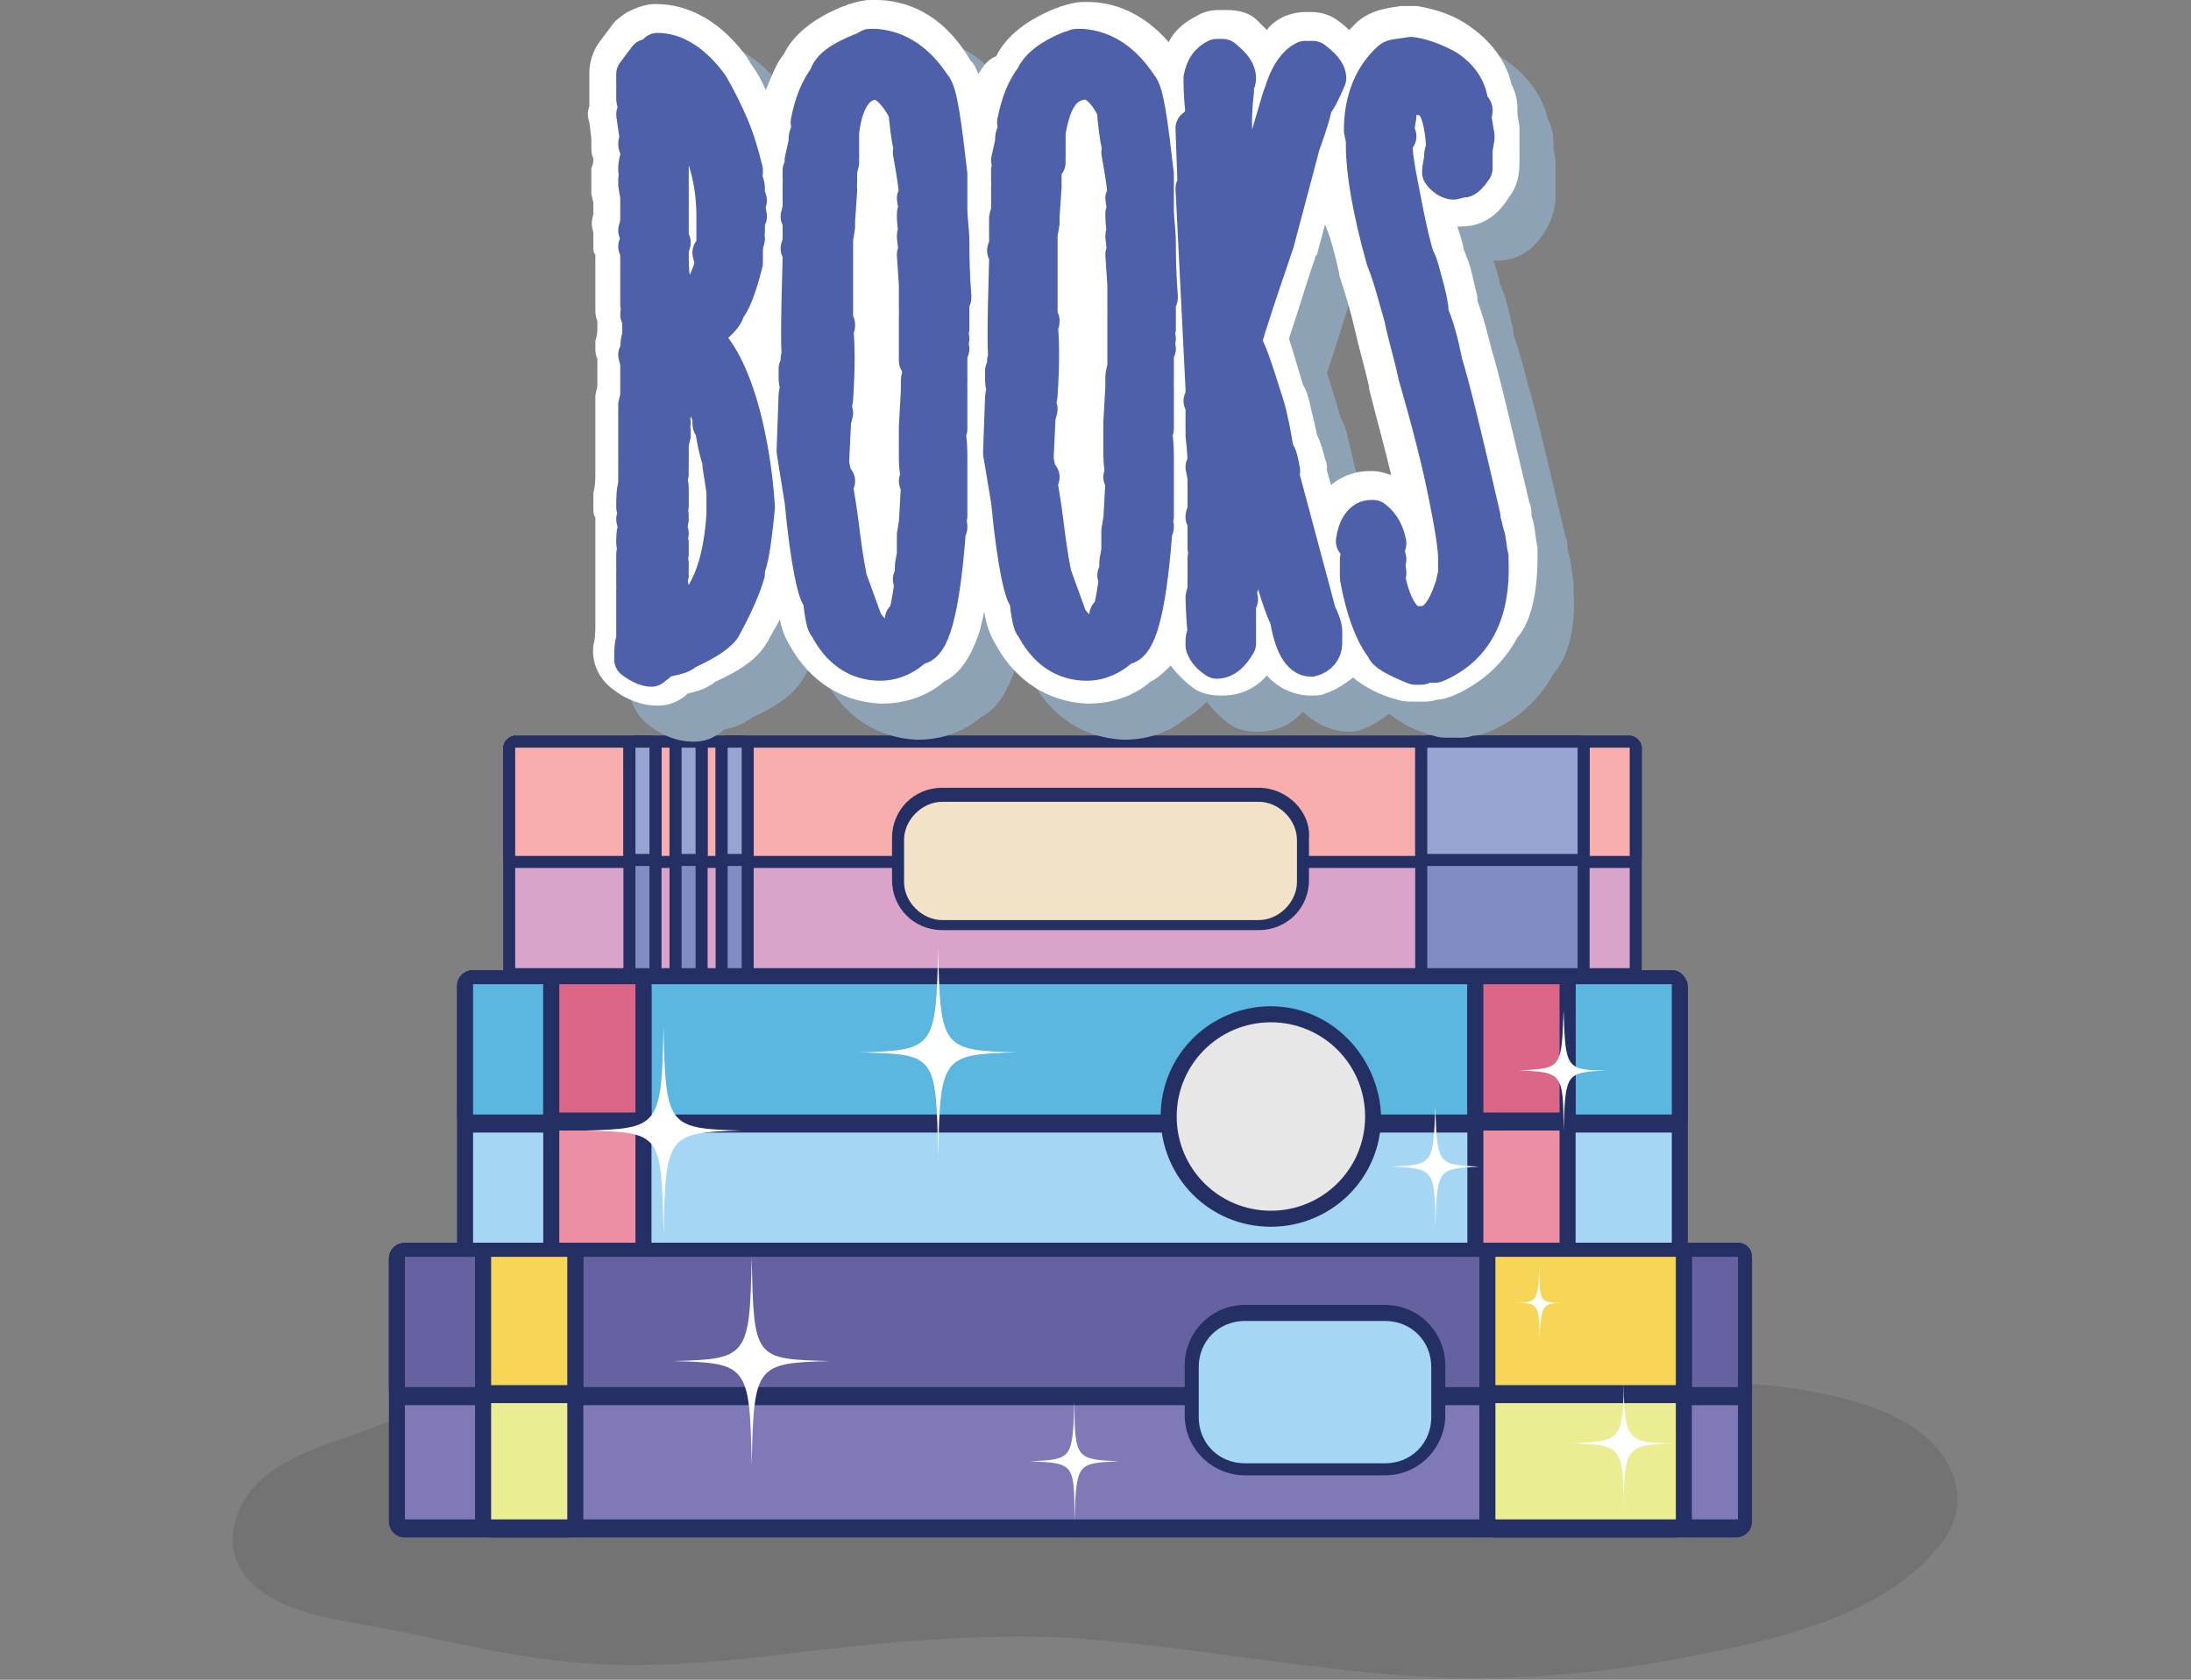 <?xml version="1.0" encoding="utf-8"?>
<!-- Generator: Adobe Illustrator 19.2.0, SVG Export Plug-In . SVG Version: 6.00 Build 0)  -->
<svg version="1.1" id="Layer_1" xmlns="http://www.w3.org/2000/svg" xmlns:xlink="http://www.w3.org/1999/xlink" x="0px" y="0px"
	 viewBox="0 0 109.3 83.8" style="enable-background:new 0 0 109.3 83.8;" xml:space="preserve">
<rect x="0" y="0" width="109.3" height="83.8" fill="#808080" stroke="none"/>
<style type="text/css">
	.st0{opacity:0.1;fill:#010101;}
	.st1{fill:#DAA3CA;}
	.st2{fill:#242F64;}
	.st3{fill:#F8ADAD;}
	.st4{fill:#838BC5;}
	.st5{fill:#99A3D2;}
	.st6{fill:#F2E3C8;}
	.st7{fill:#A5D7F4;}
	.st8{fill:#5BB7DF;}
	.st9{fill:#EE8EA5;}
	.st10{fill:#DC6688;}
	.st11{fill:#E7E7E7;}
	.st12{fill:#FFFFFF;}
	.st13{fill:#8079B8;}
	.st14{fill:#6662A1;}
	.st15{fill:#EBED92;}
	.st16{fill:#F7D657;}
	.st17{fill:#8DA3B5;}
	.st18{fill:#4E60AA;stroke:#4E60AA;stroke-width:1.918;stroke-linecap:round;stroke-linejoin:round;stroke-miterlimit:10;}
</style>
<g>
	<path class="st0" d="M97.3,73.3c-0.7-1.6-2.3-2.5-3.9-3.1c-4.6-1.6-9.9-1.3-14.7-1.2c-9.2,0.1-18.2-2.5-27.4-2.4
		c-3.3,0-6.6,0.8-9.9,1.3c-1.9,0.3-3.8,0.5-5.7,0.6c-0.5,0-1.1,0.1-1.7,0c-0.1-0.1-0.2-0.3-0.4-0.3c-0.4,0-0.8,0-1.2,0
		c-0.2-0.1-0.4-0.2-0.6-0.3c-0.3-0.2-0.6,0-0.7,0.3c-3.3,0.3-6.6,1-9.7,2c-1.6,0.5-3.1,1.2-4.7,1.7c-1.2,0.4-2.3,0.9-3.3,1.6
		c-1.6,1.2-2.5,3.5-1.1,5.2c1.5,1.8,4.6,2.1,6.7,2.5c3.1,0.6,6.2,1.4,9.3,1.7c3.9,0.4,7.9,0,11.8-0.5c4.4-0.5,8.7-0.9,13.1-0.7
		c4.6,0.3,9.2,1.1,13.8,1.6c5.8,0.7,11.3,0.5,17-0.6c4.1-0.8,9.6-1.9,12.5-5.3C97.6,76.3,98,74.7,97.3,73.3z"/>
	<g>
		<g>
			<g>
				<g>
					<g>
						<path class="st1" d="M25.7,48.6c-0.2,0-0.3-0.1-0.3-0.3v-11c0-0.2,0.1-0.3,0.3-0.3h55.6c0.2,0,0.3,0.1,0.3,0.3v11
							c0,0.2-0.1,0.3-0.3,0.3H25.7z"/>
					</g>
				</g>
				<g>
					<g>
						<path class="st2" d="M81.3,37.3v11H25.7v-11H81.3 M81.3,36.7H25.7c-0.3,0-0.6,0.3-0.6,0.6v11c0,0.4,0.3,0.6,0.6,0.6h55.6
							c0.4,0,0.6-0.3,0.6-0.6v-11C81.9,37,81.6,36.7,81.3,36.7L81.3,36.7z"/>
					</g>
				</g>
			</g>
			<g>
				<g>
					<g>
						<path class="st3" d="M25.7,43c-0.2,0-0.3-0.1-0.3-0.3v-5.4c0-0.2,0.1-0.3,0.3-0.3h55.6c0.2,0,0.3,0.1,0.3,0.3v5.4
							c0,0.2-0.1,0.3-0.3,0.3H25.7z"/>
					</g>
				</g>
				<g>
					<g>
						<path class="st2" d="M81.3,37.3v5.4H25.7v-5.4H81.3 M81.3,36.7H25.7c-0.3,0-0.6,0.3-0.6,0.6v5.4c0,0.3,0.3,0.6,0.6,0.6h55.6
							c0.4,0,0.6-0.3,0.6-0.6v-5.4C81.9,37,81.6,36.7,81.3,36.7L81.3,36.7z"/>
					</g>
				</g>
			</g>
			<g>
				<g>
					<g>
						<path class="st4" d="M31.7,48.6c-0.2,0-0.3-0.1-0.3-0.3v-11c0-0.2,0.1-0.3,0.3-0.3h0.7c0.2,0,0.3,0.1,0.3,0.3v11
							c0,0.2-0.1,0.3-0.3,0.3H31.7z"/>
					</g>
				</g>
				<g>
					<g>
						<path class="st2" d="M32.4,37.3v11h-0.7v-11H32.4 M32.4,36.7h-0.7c-0.4,0-0.6,0.3-0.6,0.6v11c0,0.4,0.3,0.6,0.6,0.6h0.7
							c0.4,0,0.6-0.3,0.6-0.6v-11C33.1,37,32.8,36.7,32.4,36.7L32.4,36.7z"/>
					</g>
				</g>
			</g>
			<g>
				<g>
					<g>
						<path class="st5" d="M31.7,43c-0.2,0-0.3-0.1-0.3-0.3v-5.3c0-0.2,0.1-0.3,0.3-0.3h0.7c0.2,0,0.3,0.1,0.3,0.3v5.3
							c0,0.2-0.1,0.3-0.3,0.3H31.7z"/>
					</g>
				</g>
				<g>
					<g>
						<path class="st2" d="M32.4,37.3v5.3h-0.7v-5.3H32.4 M32.4,36.7h-0.7c-0.4,0-0.6,0.3-0.6,0.6v5.3c0,0.3,0.3,0.6,0.6,0.6h0.7
							c0.4,0,0.6-0.3,0.6-0.6v-5.3C33.1,37,32.8,36.7,32.4,36.7L32.4,36.7z"/>
					</g>
				</g>
			</g>
			<g>
				<g>
					<g>
						<path class="st4" d="M34,48.6c-0.2,0-0.3-0.1-0.3-0.3v-11c0-0.2,0.1-0.3,0.3-0.3h0.7c0.2,0,0.3,0.1,0.3,0.3v11
							c0,0.2-0.1,0.3-0.3,0.3H34z"/>
					</g>
				</g>
				<g>
					<g>
						<path class="st2" d="M34.7,37.3v11H34v-11H34.7 M34.7,36.7H34c-0.3,0-0.6,0.3-0.6,0.6v11c0,0.4,0.3,0.6,0.6,0.6h0.7
							c0.3,0,0.6-0.3,0.6-0.6v-11C35.4,37,35.1,36.7,34.7,36.7L34.7,36.7z"/>
					</g>
				</g>
			</g>
			<g>
				<g>
					<g>
						<path class="st5" d="M34,43c-0.2,0-0.3-0.1-0.3-0.3v-5.3c0-0.2,0.1-0.3,0.3-0.3h0.7c0.2,0,0.3,0.1,0.3,0.3v5.3
							c0,0.2-0.1,0.3-0.3,0.3H34z"/>
					</g>
				</g>
				<g>
					<g>
						<path class="st2" d="M34.7,37.3v5.3H34v-5.3H34.7 M34.7,36.7H34c-0.3,0-0.6,0.3-0.6,0.6v5.3c0,0.3,0.3,0.6,0.6,0.6h0.7
							c0.3,0,0.6-0.3,0.6-0.6v-5.3C35.4,37,35.1,36.7,34.7,36.7L34.7,36.7z"/>
					</g>
				</g>
			</g>
			<g>
				<g>
					<g>
						<path class="st4" d="M36.3,48.6c-0.2,0-0.3-0.1-0.3-0.3v-11c0-0.2,0.1-0.3,0.3-0.3H37c0.2,0,0.3,0.1,0.3,0.3v11
							c0,0.2-0.1,0.3-0.3,0.3H36.3z"/>
					</g>
				</g>
				<g>
					<g>
						<path class="st2" d="M37,37.3v11h-0.7v-11H37 M37,36.7h-0.7c-0.3,0-0.6,0.3-0.6,0.6v11c0,0.4,0.3,0.6,0.6,0.6H37
							c0.4,0,0.6-0.3,0.6-0.6v-11C37.6,37,37.4,36.7,37,36.7L37,36.7z"/>
					</g>
				</g>
			</g>
			<g>
				<g>
					<g>
						<path class="st5" d="M36.3,43c-0.2,0-0.3-0.1-0.3-0.3v-5.3c0-0.2,0.1-0.3,0.3-0.3H37c0.2,0,0.3,0.1,0.3,0.3v5.3
							c0,0.2-0.1,0.3-0.3,0.3H36.3z"/>
					</g>
				</g>
				<g>
					<g>
						<path class="st2" d="M37,37.3v5.3h-0.7v-5.3H37 M37,36.7h-0.7c-0.3,0-0.6,0.3-0.6,0.6v5.3c0,0.3,0.3,0.6,0.6,0.6H37
							c0.4,0,0.6-0.3,0.6-0.6v-5.3C37.6,37,37.4,36.7,37,36.7L37,36.7z"/>
					</g>
				</g>
			</g>
			<g>
				<g>
					<g>
						<g>
							<path class="st4" d="M71.2,48.6c-0.2,0-0.3-0.1-0.3-0.3v-11c0-0.2,0.1-0.3,0.3-0.3h7.5c0.2,0,0.3,0.1,0.3,0.3v11
								c0,0.2-0.1,0.3-0.3,0.3H71.2z"/>
						</g>
					</g>
					<g>
						<g>
							<path class="st2" d="M78.7,37.3v11h-7.5v-11H78.7 M78.7,36.7h-7.5c-0.3,0-0.6,0.3-0.6,0.6v11c0,0.4,0.3,0.6,0.6,0.6h7.5
								c0.3,0,0.6-0.3,0.6-0.6v-11C79.3,37,79,36.7,78.7,36.7L78.7,36.7z"/>
						</g>
					</g>
				</g>
				<g>
					<g>
						<g>
							<path class="st5" d="M71.2,43c-0.2,0-0.3-0.1-0.3-0.3v-5.3c0-0.2,0.1-0.3,0.3-0.3h7.5c0.2,0,0.3,0.1,0.3,0.3v5.3
								c0,0.2-0.1,0.3-0.3,0.3H71.2z"/>
						</g>
					</g>
					<g>
						<g>
							<path class="st2" d="M78.7,37.3v5.3h-7.5v-5.3H78.7 M78.7,36.7h-7.5c-0.3,0-0.6,0.3-0.6,0.6v5.3c0,0.3,0.3,0.6,0.6,0.6h7.5
								c0.3,0,0.6-0.3,0.6-0.6v-5.3C79.3,37,79,36.7,78.7,36.7L78.7,36.7z"/>
						</g>
					</g>
				</g>
			</g>
			<g>
				<g>
					<g>
						<path class="st6" d="M47,46.2c-1.2,0-2.2-1-2.2-2.2v-2.1c0-1.2,1-2.2,2.2-2.2h15.8c1.2,0,2.2,1,2.2,2.2v2.1
							c0,1.2-1,2.2-2.2,2.2H47z"/>
					</g>
				</g>
				<g>
					<g>
						<path class="st2" d="M62.8,40c1,0,1.9,0.9,1.9,1.9v2.1c0,1-0.9,1.9-1.9,1.9H47c-1,0-1.9-0.9-1.9-1.9v-2.1c0-1,0.9-1.9,1.9-1.9
							H62.8 M62.8,39.3H47c-1.4,0-2.5,1.1-2.5,2.5v2.1c0,1.4,1.1,2.5,2.5,2.5h15.8c1.4,0,2.5-1.1,2.5-2.5v-2.1
							C65.4,40.5,64.2,39.3,62.8,39.3L62.8,39.3z"/>
					</g>
				</g>
			</g>
		</g>
		<g>
			<g>
				<g>
					<g>
						<g>
							<path class="st7" d="M23.6,62.6c-0.2,0-0.4-0.2-0.4-0.4V49.1c0-0.2,0.2-0.4,0.4-0.4h59.8c0.2,0,0.4,0.2,0.4,0.4v13.1
								c0,0.2-0.2,0.4-0.4,0.4H23.6z"/>
						</g>
					</g>
					<g>
						<g>
							<g>
								<path class="st2" d="M83.4,49.1v13.1H23.6V49.1H83.4 M83.4,48.4H23.6c-0.4,0-0.8,0.3-0.8,0.8v13.1c0,0.4,0.3,0.8,0.8,0.8
									h59.8c0.4,0,0.8-0.3,0.8-0.8V49.1C84.1,48.7,83.8,48.4,83.4,48.4L83.4,48.4z"/>
							</g>
						</g>
					</g>
				</g>
				<g>
					<g>
						<g>
							<path class="st8" d="M23.6,56c-0.2,0-0.4-0.2-0.4-0.4v-6.5c0-0.2,0.2-0.4,0.4-0.4h59.8c0.2,0,0.4,0.2,0.4,0.4v6.5
								c0,0.2-0.2,0.4-0.4,0.4H23.6z"/>
						</g>
					</g>
					<g>
						<g>
							<path class="st2" d="M83.4,49.1v6.5H23.6v-6.5H83.4 M83.4,48.4H23.6c-0.4,0-0.8,0.3-0.8,0.8v6.5c0,0.4,0.3,0.8,0.8,0.8h59.8
								c0.4,0,0.8-0.3,0.8-0.8v-6.5C84.1,48.7,83.8,48.4,83.4,48.4L83.4,48.4z"/>
						</g>
					</g>
				</g>
				<g>
					<g>
						<g>
							<path class="st9" d="M27.9,62.6c-0.2,0-0.4-0.2-0.4-0.4V49.1c0-0.2,0.2-0.4,0.4-0.4h3.8c0.2,0,0.4,0.2,0.4,0.4v13.1
								c0,0.2-0.2,0.4-0.4,0.4H27.9z"/>
						</g>
					</g>
					<g>
						<g>
							<g>
								<path class="st2" d="M31.7,49.1v13.1h-3.8V49.1H31.7 M31.7,48.4h-3.8c-0.4,0-0.8,0.3-0.8,0.8v13.1c0,0.4,0.3,0.8,0.8,0.8
									h3.8c0.4,0,0.8-0.3,0.8-0.8V49.1C32.4,48.7,32.1,48.4,31.7,48.4L31.7,48.4z"/>
							</g>
						</g>
					</g>
				</g>
				<g>
					<g>
						<g>
							<path class="st9" d="M74,62.6c-0.2,0-0.4-0.2-0.4-0.4V49.1c0-0.2,0.2-0.4,0.4-0.4h3.8c0.2,0,0.4,0.2,0.4,0.4v13.1
								c0,0.2-0.2,0.4-0.4,0.4H74z"/>
						</g>
					</g>
					<g>
						<g>
							<g>
								<path class="st2" d="M77.8,49.1v13.1H74V49.1H77.8 M77.8,48.4H74c-0.4,0-0.8,0.3-0.8,0.8v13.1c0,0.4,0.3,0.8,0.8,0.8h3.8
									c0.4,0,0.8-0.3,0.8-0.8V49.1C78.6,48.7,78.2,48.4,77.8,48.4L77.8,48.4z"/>
							</g>
						</g>
					</g>
				</g>
				<g>
					<g>
						<g>
							<path class="st10" d="M27.9,55.9c-0.2,0-0.4-0.2-0.4-0.4v-6.4c0-0.2,0.2-0.4,0.4-0.4h3.8c0.2,0,0.4,0.2,0.4,0.4v6.4
								c0,0.2-0.2,0.4-0.4,0.4H27.9z"/>
						</g>
					</g>
					<g>
						<g>
							<path class="st2" d="M31.7,49.1v6.4h-3.8v-6.4H31.7 M31.7,48.4h-3.8c-0.4,0-0.8,0.3-0.8,0.8v6.4c0,0.4,0.3,0.8,0.8,0.8h3.8
								c0.4,0,0.8-0.3,0.8-0.8v-6.4C32.4,48.7,32.1,48.4,31.7,48.4L31.7,48.4z"/>
						</g>
					</g>
				</g>
				<g>
					<g>
						<g>
							<path class="st10" d="M74,55.9c-0.2,0-0.4-0.2-0.4-0.4v-6.4c0-0.2,0.2-0.4,0.4-0.4h3.8c0.2,0,0.4,0.2,0.4,0.4v6.4
								c0,0.2-0.2,0.4-0.4,0.4H74z"/>
						</g>
					</g>
					<g>
						<g>
							<path class="st2" d="M77.8,49.1v6.4H74v-6.4H77.8 M77.8,48.4H74c-0.4,0-0.8,0.3-0.8,0.8v6.4c0,0.4,0.3,0.8,0.8,0.8h3.8
								c0.4,0,0.8-0.3,0.8-0.8v-6.4C78.6,48.7,78.2,48.4,77.8,48.4L77.8,48.4z"/>
						</g>
					</g>
				</g>
				<g>
					<g>
						<g>
							<circle class="st11" cx="63.4" cy="55.7" r="5.1"/>
						</g>
					</g>
					<g>
						<g>
							<path class="st2" d="M63.4,51c2.6,0,4.7,2.1,4.7,4.7s-2.1,4.7-4.7,4.7c-2.6,0-4.7-2.1-4.7-4.7S60.8,51,63.4,51 M63.4,50.2
								c-3,0-5.5,2.4-5.5,5.5c0,3,2.4,5.5,5.5,5.5c3,0,5.5-2.4,5.5-5.5C68.8,52.7,66.4,50.2,63.4,50.2L63.4,50.2z"/>
						</g>
					</g>
				</g>
			</g>
			<g>
				<g>
					<path class="st12" d="M37,56.4c-3.7,0.1-3.8,0.2-3.9,5.2c-0.1-5.1-0.1-5.1-3.9-5.2c3.7-0.1,3.8-0.2,3.9-5.2
						C33.2,56.2,33.3,56.3,37,56.4z"/>
				</g>
			</g>
			<g>
				<g>
					<path class="st12" d="M50.7,52.5c-3.7,0.1-3.8,0.2-3.9,5.2c-0.1-5.1-0.1-5.1-3.9-5.2c3.7-0.1,3.8-0.2,3.9-5.2
						C46.9,52.3,47,52.4,50.7,52.5z"/>
				</g>
			</g>
			<g>
				<g>
					<path class="st12" d="M73.8,58.2c-2.1,0.1-2.1,0.1-2.2,3c0-2.9-0.1-2.9-2.2-3c2.1-0.1,2.1-0.1,2.2-3
						C71.7,58.1,71.7,58.1,73.8,58.2z"/>
				</g>
			</g>
			<g>
				<g>
					<path class="st12" d="M80.2,53.4c-2.1,0.1-2.1,0.1-2.2,3c0-2.9-0.1-2.9-2.2-3c2.1-0.1,2.1-0.1,2.2-3
						C78.1,53.3,78.1,53.4,80.2,53.4z"/>
				</g>
			</g>
		</g>
		<g>
			<g>
				<g>
					<g>
						<g>
							<path class="st13" d="M20.2,76.2c-0.2,0-0.4-0.2-0.4-0.4V62.7c0-0.2,0.2-0.4,0.4-0.4h66.4c0.2,0,0.4,0.2,0.4,0.4v13.1
								c0,0.2-0.2,0.4-0.4,0.4H20.2z"/>
						</g>
					</g>
					<g>
						<g>
							<g>
								<path class="st2" d="M86.7,62.7v13.1H20.2V62.7H86.7 M86.7,62H20.2c-0.4,0-0.8,0.3-0.8,0.8v13.1c0,0.4,0.3,0.8,0.8,0.8h66.4
									c0.4,0,0.8-0.3,0.8-0.8V62.7C87.4,62.3,87.1,62,86.7,62L86.7,62z"/>
							</g>
						</g>
					</g>
				</g>
				<g>
					<g>
						<g>
							<path class="st14" d="M20.2,69.6c-0.2,0-0.4-0.2-0.4-0.4v-6.5c0-0.2,0.2-0.4,0.4-0.4h66.4c0.2,0,0.4,0.2,0.4,0.4v6.5
								c0,0.2-0.2,0.4-0.4,0.4H20.2z"/>
						</g>
					</g>
					<g>
						<g>
							<path class="st2" d="M86.7,62.7v6.5H20.2v-6.5H86.7 M86.7,62H20.2c-0.4,0-0.8,0.3-0.8,0.8v6.5c0,0.4,0.3,0.8,0.8,0.8h66.4
								c0.4,0,0.8-0.3,0.8-0.8v-6.5C87.4,62.3,87.1,62,86.7,62L86.7,62z"/>
						</g>
					</g>
				</g>
				<g>
					<g>
						<g>
							<path class="st15" d="M24.6,76.2c-0.2,0-0.4-0.2-0.4-0.4V62.7c0-0.2,0.2-0.4,0.4-0.4h3.8c0.2,0,0.4,0.2,0.4,0.4v13.1
								c0,0.2-0.2,0.4-0.4,0.4H24.6z"/>
						</g>
					</g>
					<g>
						<g>
							<g>
								<path class="st2" d="M28.3,62.7v13.1h-3.8V62.7H28.3 M28.3,62h-3.8c-0.4,0-0.8,0.3-0.8,0.8v13.1c0,0.4,0.3,0.8,0.8,0.8h3.8
									c0.4,0,0.8-0.3,0.8-0.8V62.7C29.1,62.3,28.8,62,28.3,62L28.3,62z"/>
							</g>
						</g>
					</g>
				</g>
				<g>
					<g>
						<g>
							<path class="st16" d="M24.6,69.5c-0.2,0-0.4-0.2-0.4-0.4v-6.4c0-0.2,0.2-0.4,0.4-0.4h3.8c0.2,0,0.4,0.2,0.4,0.4v6.4
								c0,0.2-0.2,0.4-0.4,0.4H24.6z"/>
						</g>
					</g>
					<g>
						<g>
							<path class="st2" d="M28.3,62.7v6.4h-3.8v-6.4H28.3 M28.3,62h-3.8c-0.4,0-0.8,0.3-0.8,0.8v6.4c0,0.4,0.3,0.8,0.8,0.8h3.8
								c0.4,0,0.8-0.3,0.8-0.8v-6.4C29.1,62.3,28.8,62,28.3,62L28.3,62z"/>
						</g>
					</g>
				</g>
				<g>
					<g>
						<g>
							<g>
								<path class="st15" d="M74.7,76.2c-0.2,0-0.4-0.2-0.4-0.4V62.7c0-0.2,0.2-0.4,0.4-0.4h9c0.2,0,0.4,0.2,0.4,0.4v13.1
									c0,0.2-0.2,0.4-0.4,0.4H74.7z"/>
							</g>
						</g>
						<g>
							<g>
								<g>
									<path class="st2" d="M83.6,62.7v13.1h-9V62.7H83.6 M83.6,62h-9c-0.4,0-0.8,0.3-0.8,0.8v13.1c0,0.4,0.3,0.8,0.8,0.8h9
										c0.4,0,0.8-0.3,0.8-0.8V62.7C84.4,62.3,84,62,83.6,62L83.6,62z"/>
								</g>
							</g>
						</g>
					</g>
					<g>
						<g>
							<g>
								<path class="st16" d="M74.7,69.5c-0.2,0-0.4-0.2-0.4-0.4v-6.4c0-0.2,0.2-0.4,0.4-0.4h9c0.2,0,0.4,0.2,0.4,0.4v6.4
									c0,0.2-0.2,0.4-0.4,0.4H74.7z"/>
							</g>
						</g>
						<g>
							<g>
								<path class="st2" d="M83.6,62.7v6.4h-9v-6.4H83.6 M83.6,62h-9c-0.4,0-0.8,0.3-0.8,0.8v6.4c0,0.4,0.3,0.8,0.8,0.8h9
									c0.4,0,0.8-0.3,0.8-0.8v-6.4C84.4,62.3,84,62,83.6,62L83.6,62z"/>
							</g>
						</g>
					</g>
				</g>
				<g>
					<g>
						<g>
							<path class="st7" d="M62.1,73.3c-1.5,0-2.6-1.2-2.6-2.6v-2.5c0-1.5,1.2-2.6,2.6-2.6h7c1.5,0,2.6,1.2,2.6,2.6v2.5
								c0,1.5-1.2,2.6-2.6,2.6H62.1z"/>
						</g>
					</g>
					<g>
						<g>
							<path class="st2" d="M69.1,65.9c1.3,0,2.3,1,2.3,2.3v2.5c0,1.3-1,2.3-2.3,2.3h-7c-1.3,0-2.3-1-2.3-2.3v-2.5
								c0-1.3,1-2.3,2.3-2.3H69.1 M69.1,65.1h-7c-1.7,0-3,1.4-3,3v2.5c0,1.7,1.4,3,3,3h7c1.7,0,3-1.4,3-3v-2.5
								C72.1,66.5,70.8,65.1,69.1,65.1L69.1,65.1z"/>
						</g>
					</g>
				</g>
			</g>
			<g>
				<g>
					<path class="st12" d="M33.6,67.9c3.7-0.1,3.8-0.2,3.9-5.2c0.1,5.1,0.1,5.1,3.9,5.2c-3.7,0.1-3.8,0.2-3.9,5.2
						C37.4,68.1,37.3,68,33.6,67.9z"/>
				</g>
			</g>
			<g>
				<g>
					<path class="st12" d="M78.4,72c2.5-0.1,2.6-0.1,2.6-3.5c0,3.4,0.1,3.5,2.6,3.5c-2.5,0.1-2.6,0.1-2.6,3.5
						C81,72.1,80.9,72.1,78.4,72z"/>
				</g>
			</g>
			<g>
				<g>
					<path class="st12" d="M51.4,72.9c2.1-0.1,2.1-0.1,2.2-3c0,2.9,0.1,2.9,2.2,3c-2.1,0.1-2.1,0.1-2.2,3C53.6,73,53.6,73,51.4,72.9
						z"/>
				</g>
			</g>
			<g>
				<g>
					<path class="st12" d="M75.5,65c1.2,0,1.2-0.1,1.3-1.7c0,1.7,0,1.7,1.3,1.7c-1.2,0-1.2,0.1-1.3,1.7C76.8,65,76.7,65,75.5,65z"/>
				</g>
			</g>
		</g>
	</g>
	<g>
		<path class="st17" d="M78.5,29.5C78.5,29.5,78.5,29.5,78.5,29.5c0-0.2,0-0.3,0-0.5c-0.1-0.4-0.1-0.8-0.2-1.2
			c0-0.1-0.1-0.3-0.1-0.4c0-0.2,0-0.4-0.1-0.6c-0.9-3.8-1.5-6.4-1.9-7.7c-0.2-0.8-0.4-1.6-0.7-2.4c0-0.1,0-0.1,0-0.2
			c-0.2-0.8-0.3-1.4-0.5-1.9c-0.1-0.2-0.1-0.3-0.2-0.5c0,0,0-0.1,0-0.1c-0.1-0.4-0.2-0.7-0.3-1c0.1,0,0.2,0,0.2,0c0,0,0,0,0,0
			c1.4,0,2.1-1,2.4-1.5c0.3-0.5,0.5-1.1,0.5-1.7c0-0.2,0-0.3,0-0.5c0-0.2,0-0.4,0-0.6c0-0.2,0-0.5,0-0.7l-0.1-0.6c0-0.1,0-0.2,0-0.3
			c0-0.4-0.1-0.8-0.3-1.2c-0.2-0.9-0.8-2-2.1-2.9c-0.7-0.5-1.5-0.8-2.6-1c-0.2,0-0.3,0-0.5,0c-0.1,0-0.2,0-0.3,0
			c-0.7,0.1-1.6,0.2-2.3,0.9c-0.1,0.1-0.2,0.2-0.3,0.3c-0.2-0.2-0.4-0.4-0.7-0.6c-0.4-0.3-0.9-0.4-1.3-0.4h-0.1c0,0-0.1,0-0.1,0
			c0,0-0.1,0-0.1,0c-0.4,0-0.7,0.1-1,0.2c-0.4,0.2-0.7,0.4-0.9,0.7c-0.2-0.2-0.3-0.3-0.5-0.5c-0.4-0.4-1-0.5-1.5-0.5
			c-0.1,0-0.1,0-0.2,0c-0.1,0-0.1,0-0.2,0c-0.4,0-0.8,0.1-1.1,0.3c-0.6,0.3-1.1,0.7-1.4,1.3c-1.3-1.5-2.8-2-4-2c0,0-0.1,0-0.1,0h0
			c0,0-0.1,0-0.1,0c0,0-0.1,0-0.1,0c-0.3,0-0.7,0.1-1,0.2c-0.1,0-0.2,0.1-0.3,0.1c-1.5,0.6-2.5,1.4-3,2.4c-0.2,0.3-0.4,0.7-0.6,1.1
			c-0.1-0.3-0.2-0.5-0.4-0.7c-1.4-2.4-3.3-2.9-4.7-3c0,0-0.1,0-0.1,0h0c0,0-0.1,0-0.1,0c0,0-0.1,0-0.1,0c-0.3,0-0.7,0.1-1,0.2
			C44.2,1.9,44.1,2,44,2c-1.5,0.6-2.5,1.4-3,2.4c-0.4,0.5-0.6,1.1-0.9,1.8c-0.2-0.5-0.5-1-0.8-1.4c0-0.1-0.1-0.1-0.1-0.2
			c-1.3-1.8-2.9-2.7-4.6-2.7c-0.5,0-1,0.2-1.4,0.4c-0.4,0.2-0.7,0.4-0.9,0.7l-0.6,0.8c-0.3,0.4-0.5,1-0.5,1.5V6c0,0,0,0.1,0,0.1
			c0,0,0,0.1,0,0.1c0,0.2,0,0.5,0,0.7c0,0.1,0,0.1,0,0.2c-0.1,0.3-0.1,0.5,0,0.8l0.1,0.8c0,0.1,0,0.3,0,0.4c0,0.2,0,0.4,0.1,0.6
			c0,0.1,0,0.3-0.1,0.5c0,0.2,0,0.4,0,0.5c0,0.1,0,0.2,0,0.2c0,0,0,0.1,0,0.1c0,0.2,0,0.3,0,0.5l0.1,0.4v0.5l0,0.1
			c-0.1,0.3-0.1,0.6,0,0.9c0,0.2,0,0.5,0,0.7c0,0.2,0,0.3,0.1,0.4c0,0.1,0,0.1,0,0.1v2c0,0.1,0,0.2,0,0.3c0,0.1,0,0.2,0,0.3
			c0,0.2,0,0.4,0.1,0.6c0,0.1,0,0.2,0,0.3c0,0.2,0,0.4-0.1,0.7c0,0.1,0,0.2,0,0.3c0,0.2,0,0.4,0.1,0.6l0,0.1v1.1l0,0.1
			c0,0.2-0.1,0.4-0.1,0.6c0,0,0,0.1,0,0.1v2.3c0,0,0,0.1,0,0.1c0,0,0,0.1,0,0.1v0.4c0,0.2,0,0.5,0,0.8c0,0.3,0,0.6-0.1,1
			c0,0.2,0,0.3,0,0.4c0,0.1,0,0.2,0,0.3c0,0.2,0,0.4,0.1,0.5c0,0.1,0,0.3,0,0.5c0,0.1,0,0.1,0,0.2c0,0.1,0,0.2,0,0.3
			c0,0.1,0,0.2,0,0.3v0.6c0,0,0,0.1,0,0.1c0,0,0,0.1,0,0.1v0.7c0,0,0,0.1,0,0.1c0,0,0,0.1,0,0.1v1.8c0,0.1,0,0.3,0,0.6
			c0,0.3,0,0.6-0.1,1c-0.1,0.8,0.3,1.7,1,2.2c0.5,0.4,1.3,0.8,2.2,0.8c0.4,0,0.8-0.1,1.1-0.3c0.2-0.1,0.3-0.2,0.4-0.3
			c0.4-0.1,0.9-0.2,1.4-0.6c1.1-0.5,1.9-1,2.4-1.7c0.1-0.1,0.1-0.2,0.2-0.3c0.2-0.4,0.4-0.7,0.6-1.1c0.1,0.5,0.3,1,0.5,1.3
			c1,1.8,2.6,2.8,4.5,2.9c0,0,0,0,0.1,0c1.2,0,2.3-0.4,3.1-1.1c0.8-0.4,1.3-1.2,1.7-2.3c0.1-0.3,0.2-0.7,0.3-1.2
			c0.1,0.7,0.3,1.2,0.6,1.7c1,1.8,2.6,2.8,4.5,2.9c0,0,0,0,0.1,0c1.2,0,2.3-0.4,3.1-1.1c0.4-0.2,0.7-0.5,1-0.8
			c0.3,0.4,0.7,0.8,1.1,1.1c0.4,0.3,0.9,0.4,1.4,0.4c0.6,0,1.5-0.1,2.3-1c0.8,0.8,1.8,1,2.2,1c0.2,0,0.5,0,0.7-0.1
			c0.6-0.2,1-0.5,1.4-0.8c0.6,0.5,1.4,0.9,2.2,1.1c0.3,0.1,0.5,0.1,0.8,0.1c0.1,0,0.2,0,0.5,0l0,0c0.2,0,0.4,0,0.7-0.1
			c0.3,0,0.5-0.1,0.8-0.2c1.4-0.6,2.5-1.6,3.2-2.9C78.3,32.7,78.6,31.2,78.5,29.5z M68.7,15.3c0,0,0,0.1,0,0.1c0,0,0,0,0,0
			c0.3,0.9,0.6,1.9,0.8,2.8c0.2,0.9,0.5,1.9,0.7,2.8c0,0,0,0,0,0.1c0.4,1.6,0.8,3,1.1,4.3c-0.3-0.1-0.6-0.2-0.9-0.2c0,0,0,0-0.1,0
			c0,0,0,0-0.1,0c-0.4,0-1.2,0.1-1.9,0.7l-0.2-0.7c0-0.2,0-0.4-0.1-0.6c-0.1-0.4-0.2-0.8-0.4-1.2c-0.1-0.5-0.2-0.9-0.3-1.3
			c-0.1-0.5-0.2-0.9-0.4-1.2c-0.3-1-0.5-1.7-0.7-2.3c0.6-1.8,1-3.2,1.3-4c0,0,0,0,0,0c0-0.1,0-0.1,0.1-0.2c0,0,0,0,0,0l0.4-1.5
			C68.2,13.6,68.4,14.4,68.7,15.3z"/>
		<path class="st12" d="M76.7,27.8C76.7,27.8,76.7,27.8,76.7,27.8c0-0.2,0-0.3,0-0.5c-0.1-0.4-0.1-0.8-0.2-1.2
			c0-0.1-0.1-0.3-0.1-0.4c0-0.2,0-0.4-0.1-0.6c-0.9-3.8-1.5-6.4-1.9-7.7c-0.2-0.8-0.4-1.6-0.7-2.4c0-0.1,0-0.1,0-0.2
			c-0.2-0.8-0.3-1.4-0.5-1.9c-0.1-0.2-0.1-0.3-0.2-0.5c0,0,0-0.1,0-0.1c-0.1-0.4-0.2-0.7-0.3-1c0.1,0,0.2,0,0.2,0c0,0,0,0,0,0
			c1.4,0,2.1-1,2.4-1.5c0.4-0.5,0.5-1.1,0.5-1.7c0-0.2,0-0.3,0-0.5c0-0.2,0-0.4,0-0.6c0-0.2,0-0.5,0-0.7l-0.1-0.6c0-0.1,0-0.2,0-0.3
			c0-0.4-0.1-0.8-0.3-1.2c-0.2-0.9-0.8-2-2.1-2.9c-0.7-0.5-1.5-0.8-2.6-1c-0.2,0-0.3,0-0.5,0c-0.1,0-0.2,0-0.3,0
			c-0.7,0.1-1.6,0.2-2.3,0.9c-0.1,0.1-0.2,0.2-0.3,0.3C67.2,1.4,67,1.2,66.7,1c-0.4-0.3-0.9-0.4-1.3-0.4h-0.1c0,0-0.1,0-0.1,0
			c0,0-0.1,0-0.1,0c-0.4,0-0.7,0.1-1,0.2c-0.4,0.2-0.7,0.4-0.9,0.7c-0.2-0.2-0.3-0.3-0.5-0.5c-0.4-0.4-1-0.5-1.5-0.5
			c-0.1,0-0.1,0-0.2,0c-0.1,0-0.1,0-0.2,0c-0.4,0-0.8,0.1-1.1,0.3c-0.6,0.3-1.1,0.7-1.4,1.3c-1.3-1.5-2.8-2-4-2c0,0-0.1,0-0.1,0h0
			c0,0-0.1,0-0.1,0c0,0-0.1,0-0.1,0c-0.3,0-0.7,0.1-1,0.2c-0.1,0-0.2,0.1-0.3,0.1c-1.5,0.6-2.5,1.4-3,2.4C49.2,3,49,3.4,48.8,3.7
			c-0.1-0.3-0.2-0.5-0.4-0.7c-1.4-2.4-3.3-3-4.7-3c0,0-0.1,0-0.1,0h0c0,0-0.1,0-0.1,0c0,0-0.1,0-0.1,0c-0.3,0-0.7,0.1-1,0.2
			c-0.1,0-0.2,0.1-0.3,0.1c-1.5,0.6-2.5,1.4-3,2.4c-0.4,0.5-0.6,1.1-0.9,1.8c-0.2-0.5-0.5-1-0.8-1.4c0-0.1-0.1-0.1-0.1-0.2
			c-1.3-1.8-2.9-2.7-4.6-2.7c-0.5,0-1,0.2-1.4,0.4C31,0.8,30.7,1,30.5,1.3l-0.6,0.8c-0.3,0.4-0.5,1-0.5,1.5v0.6c0,0,0,0.1,0,0.1
			c0,0,0,0.1,0,0.1c0,0.2,0,0.5,0,0.7c0,0.1,0,0.1,0,0.2c-0.1,0.3-0.1,0.5,0,0.8l0.1,0.8c0,0.1,0,0.3,0,0.4c0,0.2,0,0.4,0.1,0.6
			c0,0.1,0,0.3-0.1,0.5c0,0.2,0,0.4,0,0.5c0,0.1,0,0.2,0,0.2c0,0,0,0.1,0,0.1c0,0.2,0,0.3,0,0.5l0.1,0.4v0.5l0,0.1
			c-0.1,0.3-0.1,0.6,0,0.9c0,0.2,0,0.5,0,0.7c0,0.2,0,0.3,0.1,0.4c0,0.1,0,0.1,0,0.1v2c0,0.1,0,0.2,0,0.3c0,0.1,0,0.2,0,0.3
			c0,0.2,0,0.4,0.1,0.6c0,0.1,0,0.2,0,0.3c0,0.2,0,0.4-0.1,0.7c0,0.1,0,0.2,0,0.3c0,0.2,0,0.4,0.1,0.6l0,0.1v1.1l0,0.1
			c0,0.2-0.1,0.4-0.1,0.6c0,0,0,0.1,0,0.1v2.3c0,0,0,0.1,0,0.1c0,0,0,0.1,0,0.1v0.4c0,0.2,0,0.5,0,0.8c0,0.3,0,0.6-0.1,1
			c0,0.2,0,0.3,0,0.4c0,0.1,0,0.2,0,0.3c0,0.2,0,0.4,0.1,0.5c0,0.1,0,0.3,0,0.5c0,0.1,0,0.1,0,0.2c0,0.1,0,0.2,0,0.3
			c0,0.1,0,0.2,0,0.3v0.6c0,0,0,0.1,0,0.1c0,0,0,0.1,0,0.1v0.7c0,0,0,0.1,0,0.1c0,0,0,0.1,0,0.1v1.8c0,0.1,0,0.3,0,0.6
			c0,0.3,0,0.6-0.1,1c-0.1,0.9,0.3,1.7,1,2.2c0.5,0.4,1.3,0.8,2.2,0.8c0.4,0,0.8-0.1,1.1-0.3c0.2-0.1,0.3-0.2,0.4-0.3
			c0.4-0.1,0.9-0.2,1.4-0.6c1.1-0.5,1.9-1,2.4-1.7c0.1-0.1,0.1-0.2,0.2-0.3c0.2-0.4,0.4-0.7,0.6-1.1c0.1,0.5,0.3,1,0.5,1.3
			c1,1.8,2.6,2.8,4.5,2.9c0,0,0,0,0.1,0c1.2,0,2.3-0.4,3.1-1.1c0.8-0.4,1.3-1.2,1.7-2.3c0.1-0.3,0.2-0.7,0.3-1.2
			c0.1,0.7,0.3,1.2,0.6,1.7c1,1.8,2.6,2.8,4.5,2.9c0,0,0,0,0.1,0c1.2,0,2.3-0.4,3.1-1.1c0.4-0.2,0.7-0.5,1-0.8
			c0.3,0.4,0.7,0.8,1.1,1.1c0.4,0.3,0.9,0.4,1.4,0.4c0.6,0,1.5-0.1,2.3-1c0.8,0.9,1.8,1,2.2,1c0.2,0,0.5,0,0.7-0.1
			c0.6-0.2,1-0.5,1.4-0.8c0.6,0.5,1.4,0.9,2.2,1.1c0.3,0.1,0.5,0.1,0.8,0.1c0.1,0,0.2,0,0.5,0c0,0,0,0,0,0c0.2,0,0.4,0,0.7-0.1
			c0.3,0,0.5-0.1,0.8-0.2c1.4-0.6,2.5-1.6,3.2-2.9C76.4,31,76.7,29.5,76.7,27.8z M66.8,13.6c0,0,0,0.1,0,0.1c0,0,0,0,0,0
			c0.3,0.9,0.6,1.9,0.8,2.8c0.2,0.9,0.5,1.9,0.7,2.8c0,0,0,0,0,0.1c0.4,1.6,0.8,3,1.1,4.3c-0.3-0.1-0.6-0.2-0.9-0.2c0,0,0,0-0.1,0
			c0,0,0,0-0.1,0c-0.4,0-1.2,0.1-1.9,0.7l-0.2-0.7c0-0.2,0-0.4-0.1-0.6c-0.1-0.4-0.2-0.8-0.4-1.2c-0.1-0.5-0.2-0.9-0.3-1.3
			c-0.1-0.5-0.2-0.9-0.4-1.2c-0.3-1-0.5-1.7-0.7-2.3c0.6-1.8,1-3.2,1.3-4c0,0,0,0,0,0c0-0.1,0-0.1,0.1-0.2c0,0,0,0,0,0l0.4-1.5
			C66.4,11.9,66.6,12.7,66.8,13.6z"/>
		<g>
			<g>
				<path class="st18" d="M32.8,2.6c0.9,0,1.8,0.6,2.6,1.7c0.4,0.7,0.7,1.3,1,2c0.3,0.7,0.5,1.4,0.7,2.2v0.1l-0.1,0.3
					c0.1,0.1,0.2,0.3,0.2,0.5h-0.1l0.2,0.6c-0.1,0.1-0.1,0.2-0.1,0.2l0.1,0.6c-0.1,0.2-0.1,0.3-0.2,0.3l0.1,0.1v0.3
					c0,0.1,0,0.2-0.1,0.3c0,0.1,0,0.1,0.1,0.1l-0.1,0.4v0.6c0,0.1,0,0.1-0.1,0.1c0,0.1,0,0.1,0.1,0.1c-0.3,1.2-0.6,2-0.9,2.3
					c0,0.3-0.4,0.7-1.2,1.3v0.1c0.9,0.8,1.6,2.3,2.1,4.4c0.3,1.3,0.5,2.6,0.6,4.1c-0.2,2.1-0.4,3.1-0.6,3.1l0.1,0.2
					c-0.2,0.7-0.6,1.6-1.2,2.7c-0.3,0.4-1,0.8-1.9,1.2c0,0.1-0.3,0.2-0.8,0.3c0-0.1,0-0.1-0.1-0.1c-0.1,0.1-0.3,0.3-0.7,0.6
					c-0.2,0-0.5-0.1-0.9-0.4c0-0.4,0-0.7,0.1-1c0-0.3,0-0.5,0-0.7v-1.8c0,0,0,0,0.1,0l-0.1-0.2v-0.7c0-0.1,0-0.1,0.1-0.1l-0.1-0.1
					v-0.6c0-0.1,0-0.2,0.1-0.3c-0.1-0.2-0.1-0.3-0.1-0.3c0-0.3,0-0.6,0.1-0.7c0-0.2,0-0.3,0-0.3c-0.1-0.1-0.1-0.2-0.1-0.2l0.1-0.2
					l-0.1-0.4c0-0.4,0-0.8,0.1-1.1c0-0.3,0-0.6,0-0.9v-0.4c0-0.1,0-0.1,0.1-0.1l-0.1-0.1v-2.3c0-0.1,0-0.1,0.1-0.1
					c0-0.1,0-0.1-0.1-0.1l0.1-0.4v-1.7l-0.1-0.4H32c0-0.1,0-0.1-0.1-0.1c0-0.3,0-0.6,0.1-0.8c0-0.2,0-0.4,0-0.5v-0.3
					c0-0.1,0-0.2-0.1-0.3c0-0.1,0-0.1,0.1-0.1l-0.1-0.4v-2c0-0.1,0-0.2,0-0.4c0-0.1,0-0.3-0.1-0.5c0.1-0.1,0.1-0.3,0.1-0.7
					c0-0.1,0-0.1-0.1-0.1l0.1-0.4V9.8l-0.1-0.6h0.1l-0.1-0.2c0-0.1,0-0.2,0.1-0.3l-0.1-0.2c0-0.2,0-0.4,0.1-0.6c0-0.2,0-0.3,0-0.4
					l-0.1-0.3c0-0.1,0-0.1,0.1-0.1l-0.2-1.4l0.1-0.3c0-0.2-0.1-0.3-0.1-0.5c0-0.2,0-0.3,0-0.5h0.1l-0.1-0.2V3.7l0.6-0.8
					C32.6,2.8,32.8,2.8,32.8,2.6z M33.3,4.5c0,0.2,0,0.3,0.1,0.3l-0.1,0.4v0.1c0,0.1,0,0.2,0,0.3c0,0.1,0,0.2,0.1,0.4l-0.1,0.2
					c0,0.1,0,0.2,0.1,0.2l-0.1,0.8v0.4l0.1,0.4h-0.1L33.4,8v3.3c0,0.1,0,0.3,0,0.4c0,0.1,0,0.3,0.1,0.4l-0.1,0.3
					c0,0.7,0,1.2,0.1,1.7c0,0.5,0,0.9,0,1.3v0.6c0.3,0,0.8-0.4,1.5-1.3c0.4-0.8,0.6-1.3,0.6-1.6v-0.1l-0.1-0.4
					c0.1,0,0.2-0.1,0.2-0.3c0-0.2,0-0.5,0-0.7c0-0.2,0-0.5,0-0.8c0-1.9-0.5-3.6-1.6-5.3c-0.2-0.4-0.4-0.7-0.6-0.9V4.5H33.3z
					 M33.5,19.1l-0.1,0.5c0.1,0.2,0.1,0.3,0.1,0.4v0.4c0,0.1,0,0.1-0.1,0.1l0.1,0.2c0,0,0,0-0.1,0l0.1,0.4c0,0,0,0.1-0.1,0.2
					l0.1,0.2l-0.1,0.2c0,0,0,0,0.1,0l-0.1,0.4v1.2c0,0.1,0,0.1-0.1,0.1l0.1,0.2c0,0.1,0,0.1-0.1,0.1l0.1,0.6v0.9
					c0,0.1,0,0.2-0.1,0.3c0.1,0.1,0.1,0.2,0.1,0.2h-0.1l0.1,0.2l-0.1,0.5l0.1,0.2l-0.1,0.1c0,0.1,0,0.3,0.1,0.4c0,0.1,0,0.2,0,0.3
					c0,0.1,0,0.1-0.1,0.1l0.1,0.1c0,0.1,0,0.1-0.1,0.1l0.1,0.4v0.3c0,0.1,0,0.1-0.1,0.1l0.1,0.2l-0.1,0.1l0.1,0.5
					c0,0.1,0,0.2-0.1,0.3l0.2,0.6c-0.1,0.1-0.2,0.3-0.2,0.5V31h0.1c0.1,0,0.1,0,0.1-0.1l0.1,0.1c1.5-0.5,2.4-2.3,2.6-5.3
					c0-0.1,0-0.1,0-0.1l0-0.3l0-0.8h0L36,23.2c0.1,0,0.1,0,0.1-0.1c-0.1,0-0.3-0.6-0.5-1.9c-0.1,0-0.1,0-0.1-0.1h0.1
					c-0.7-2.1-1.5-3.2-2.1-3.2V19.1z"/>
				<path class="st18" d="M43.4,2.4C43.4,2.4,43.5,2.5,43.4,2.4h0.3h0c1.1,0.1,2,0.7,2.8,1.9c0.3,0.3,0.5,1.8,0.8,4.4
					c0,0.6,0,1.2,0,1.7c0,0.6,0.1,1.1,0.1,1.7c0,0.1,0,0.1,0,0.1c0,1.6,0.1,2.5,0.1,2.6c0,0.1,0,0.1-0.1,0l0,0.6v0.7
					c0,0.1,0,0.3,0,0.3c-0.1,0.1-0.1,0.2-0.1,0.3l0.1,0.2c-0.1,0.1-0.1,0.2-0.1,0.3l0.1,0.2l-0.1,0.1l0,0.4l0,0.8c0,0.1,0,0.1,0,0.1
					c0,0.1,0,0.2,0,0.3l-0.1,0.1c0,0.1,0,0.1,0.1,0.1L47.3,20v0.3c0,0.1,0,0.3,0,0.5c0,0.2,0,0.4,0,0.6l-0.1,0.2
					c0.1,0.4,0.1,0.9,0.1,1.4c0,0.6,0,1.3,0,2.1l0,0.6c0,0.1,0,0.2-0.1,0.3c0.1,0.1,0.1,0.2,0.1,0.3l-0.1,0.3l0,0.2
					c-0.3,3.7-0.8,5.5-1.5,5.4c-0.5,0.5-1.1,0.8-1.8,0.8c-1.1,0-2-0.6-2.6-1.8c-0.1,0-0.2-0.5-0.3-1.4c-0.2,0-0.6-1.6-0.9-4.8
					l-0.4-2.5l0.1-2.8l0.1-0.5c-0.1-0.1-0.1-0.2-0.1-0.4v-0.4l0.1-0.1l0-0.2v-0.2c0,0,0,0,0.1,0c-0.1,0-0.1-1.7,0-5c0,0,0-0.1,0-0.2
					c0-0.1,0-0.2-0.1-0.3l0.1-0.3c0-0.2,0-0.4,0-0.6c0-0.2,0-0.4,0-0.6H40l-0.1-0.1l0.1-0.4l0-1.2c0-0.1,0-0.1,0.1-0.1l-0.1-0.2V8.5
					c0,0,0.1,0,0.1,0l0-0.2c0-0.1,0-0.1,0.1-0.1L40.1,8l0.2-0.9c0-0.1,0-0.1,0-0.2c0-0.1,0.1-0.3,0.2-0.6l-0.1-0.2
					c0.2-1,0.5-1.7,0.9-2.2C41.4,3.4,42,3,43,2.6C43.1,2.6,43.2,2.5,43.4,2.4z M41.9,6.6C41.9,6.6,41.9,6.7,41.9,6.6l0,0.9v0.4
					c0,0.1,0,0.1-0.1,0.1c0,0.1,0,0.1,0.1,0.1l-0.1,0.4v0.6c0,0.1,0,0.1-0.1,0.1l0.1,0.2v0.1l-0.1,1.5c0,0.1,0,0.1,0,0.2h-0.1
					c0,0.1,0,0.1,0.1,0.1l-0.1,0.6l0,0.4v2.1h0l0,0.2v0.9c0,0.1,0,0.2,0,0.3c0,0.1,0,0.2,0.1,0.4c0,0.1,0,0.1-0.1,0.1
					c0.1,0.9,0.1,2.1,0,3.6l-0.1,0.6c0,0.1,0,0.1,0.1,0.1l-0.1,0.4l-0.1,2.1c0.1,0.6,0.2,0.9,0.3,0.9l-0.1,0.3
					c0.1,0.6,0.2,1.2,0.3,2c0.1,0.8,0.2,1.6,0.4,2.6l0.8,2.2c0.3,0.4,0.6,0.7,0.8,0.7c0.6,0.1,1-0.2,1.3-0.8c-0.1,0-0.1,0-0.1-0.1
					c0.2,0,0.3-0.6,0.5-1.9c0-0.1,0-0.1-0.1-0.1c0.1-0.2,0.1-0.4,0.1-0.6c0-0.2,0.1-0.5,0.1-0.7l0-0.8c0,0,0,0,0,0
					c0.1-0.1,0-0.1,0-0.1l0.1-0.6l0.1-1.8c0-0.1,0-0.2-0.1-0.3l0.1-0.2c-0.1-0.4-0.1-0.8-0.1-1.2c0-0.4,0-0.8,0-1.3l0.1-1.8
					c0-0.1,0-0.2,0-0.4c0-0.1,0-0.3,0.1-0.5c0-0.1,0-0.2,0-0.3h0.1L45.8,18l0-1.7l0-0.6h0.1l-0.1-0.2l0-1c0-0.1,0-0.3,0-0.3
					c0-0.1,0-0.1,0,0l-0.1-1.5h0.1l-0.1-0.9c0-0.1,0-0.1,0.1-0.1c-0.1-0.5-0.1-0.9-0.1-1c0-0.1,0-0.1,0.1-0.1c0-0.3-0.1-0.6-0.1-0.7
					l0.1-0.2c0-0.3-0.1-1-0.3-2.1h0.1c-0.1-0.3-0.2-0.8-0.3-1.8h0.1C45,4.9,44.5,4.3,43.9,4h-0.1C42.8,4,42.1,4.8,41.9,6.6z"/>
				<path class="st18" d="M53.7,2.4C53.8,2.4,53.8,2.5,53.7,2.4H54h0c1.1,0.1,2,0.7,2.8,1.9c0.3,0.3,0.5,1.8,0.8,4.4
					c0,0.6,0,1.2,0,1.7c0,0.6,0.1,1.1,0.1,1.7c0,0.1,0,0.1,0,0.1c0,1.6,0.1,2.5,0.1,2.6c0,0.1,0,0.1-0.1,0l0,0.6v0.7
					c0,0.1,0,0.3,0,0.3c-0.1,0.1-0.1,0.2-0.1,0.3l0.1,0.2c-0.1,0.1-0.1,0.2-0.1,0.3l0.1,0.2l-0.1,0.1l0,0.4l0,0.8c0,0.1,0,0.1,0,0.1
					c0,0.1,0,0.2,0,0.3l-0.1,0.1c0,0.1,0,0.1,0.1,0.1L57.6,20v0.3c0,0.1,0,0.3,0,0.5c0,0.2,0,0.4,0,0.6l-0.1,0.2
					c0.1,0.4,0.1,0.9,0.1,1.4c0,0.6,0,1.3,0,2.1l0,0.6c0,0.1,0,0.2-0.1,0.3c0.1,0.1,0.1,0.2,0.1,0.3l-0.1,0.3l0,0.2
					c-0.3,3.7-0.8,5.5-1.5,5.4c-0.5,0.5-1.1,0.8-1.8,0.8c-1.1,0-2-0.6-2.6-1.8c-0.1,0-0.2-0.5-0.3-1.4c-0.2,0-0.6-1.6-0.9-4.8
					L50,22.6l0.1-2.8l0.1-0.5c-0.1-0.1-0.1-0.2-0.1-0.4v-0.4l0.1-0.1l0-0.2v-0.2c0,0,0,0,0.1,0c-0.1,0-0.1-1.7,0-5c0,0,0-0.1,0-0.2
					c0-0.1,0-0.2-0.1-0.3l0.1-0.3c0-0.2,0-0.4,0-0.6c0-0.2,0-0.4,0-0.6h0.1l-0.1-0.1l0.1-0.4l0-1.2c0-0.1,0-0.1,0.1-0.1l-0.1-0.2
					V8.5c0,0,0.1,0,0.1,0l0-0.2c0-0.1,0-0.1,0.1-0.1L50.4,8l0.2-0.9c0-0.1,0-0.1,0-0.2c0-0.1,0.1-0.3,0.2-0.6l-0.1-0.2
					c0.2-1,0.5-1.7,0.9-2.2c0.2-0.5,0.8-1,1.8-1.4C53.4,2.6,53.6,2.5,53.7,2.4z M52.2,6.6C52.2,6.6,52.2,6.7,52.2,6.6l0,0.9v0.4
					c0,0.1,0,0.1-0.1,0.1c0,0.1,0,0.1,0.1,0.1L52,8.4v0.6C52,9,52,9,51.9,9L52,9.2v0.1l-0.1,1.5c0,0.1,0,0.1,0,0.2h-0.1
					c0,0.1,0,0.1,0.1,0.1l-0.1,0.6l0,0.4v2.1h0l0,0.2v0.9c0,0.1,0,0.2,0,0.3c0,0.1,0,0.2,0.1,0.4c0,0.1,0,0.1-0.1,0.1
					c0.1,0.9,0.1,2.1,0,3.6l-0.1,0.6c0,0.1,0,0.1,0.1,0.1l-0.1,0.4l-0.1,2.1c0.1,0.6,0.2,0.9,0.3,0.9l-0.1,0.3
					c0.1,0.6,0.2,1.2,0.3,2c0.1,0.8,0.2,1.6,0.4,2.6l0.8,2.2c0.3,0.4,0.6,0.7,0.8,0.7c0.6,0.1,1-0.2,1.3-0.8c-0.1,0-0.1,0-0.1-0.1
					c0.2,0,0.3-0.6,0.5-1.9c0-0.1,0-0.1-0.1-0.1c0.1-0.2,0.1-0.4,0.1-0.6c0-0.2,0.1-0.5,0.1-0.7l0-0.8c0,0,0,0,0,0
					c0.1-0.1,0-0.1,0-0.1l0.1-0.6l0.1-1.8c0-0.1,0-0.2-0.1-0.3l0.1-0.2c-0.1-0.4-0.1-0.8-0.1-1.2c0-0.4,0-0.8,0-1.3l0.1-1.8
					c0-0.1,0-0.2,0-0.4c0-0.1,0-0.3,0.1-0.5c0-0.1,0-0.2,0-0.3h0.1L56.2,18l0-1.7l0-0.6h0.1l-0.1-0.2l0-1c0-0.1,0-0.3,0-0.3
					c0-0.1,0-0.1,0,0l-0.1-1.5h0.1l-0.1-0.9c0-0.1,0-0.1,0.1-0.1c-0.1-0.5-0.1-0.9-0.1-1c0-0.1,0-0.1,0.1-0.1c0-0.3-0.1-0.6-0.1-0.7
					l0.1-0.2c0-0.3-0.1-1-0.3-2.1h0.1c-0.1-0.3-0.2-0.8-0.3-1.8h0.1c-0.3-0.9-0.8-1.5-1.4-1.8h-0.1C53.1,4,52.5,4.8,52.2,6.6z"/>
				<path class="st18" d="M60.8,2.9c0.1,0,0.2,0,0.2,0c0.5,0.4,0.7,0.7,0.7,1c0,0.2-0.1,0.3-0.2,0.3l0.1,0.2c0,0,0,0-0.1,0
					c0,0.1,0,0.1,0.1,0.1c-0.1,0.9-0.1,1.4-0.1,1.5c0,1.8,0,3.2,0,4.3c0,1.1,0,1.8,0.1,2.2c-0.1,0-0.1,0-0.1,0.1l0.2,0.1
					c0.7-2.5,1.2-4.4,1.6-5.7c0.4-1.3,0.6-2.1,0.7-2.3c0.3-1,0.7-1.5,1.1-1.7c0.1,0,0.1,0,0.1,0l0.2,0h0.1c0.4,0.3,0.7,0.6,0.7,0.9
					c-0.3,0.7-0.5,1.1-0.7,1.3c0,0.2-0.2,0.9-0.6,2l-1.3,4.9c-0.3,0.9-0.8,2.3-1.4,4.2c-0.1,0.4-0.2,0.6-0.3,0.6l0.1,0.3l-0.1-0.2
					c0.3,0.4,0.6,1.3,1.1,2.9c0.1,0.3,0.2,0.6,0.3,1.1c0.1,0.4,0.2,1,0.3,1.6c0.1,0,0.2,0.3,0.3,0.9h-0.1l1.9,7.1
					c0.2,0.4,0.3,0.7,0.3,0.9l0,0.6c0,0.3-0.2,0.6-0.6,0.7c-0.5,0-0.9-0.7-1.1-2c-0.2-0.3-0.6-1.5-1.2-3.7c0-0.1-0.4-1.6-1.2-4.5
					h-0.1v0.2c0,0.1,0,0.2,0,0.3c0,0.1,0,0.1,0,0.1c0,0.5,0,0.8,0,1.1c0,0.3,0,0.4,0,0.5l-0.1,0.2L62,25l-0.1,0.2l0.1,0.1l-0.1,0.1
					c0,0.5,0,0.9,0.1,1.3c0,0.3,0,0.6,0,0.7l-0.1,0.2c0.1,0.1,0.1,0.2,0,0.3c0,0.1,0,0.2-0.1,0.3c0,0.1,0,0.1,0.1,0.1l-0.1,0.5v0.2
					c0,0.1,0,0.2,0,0.3c-0.1,0.1-0.1,0.2-0.1,0.3l0.1,0.3c-0.1,0.1-0.1,0.2-0.1,0.3v0.1c0,0.1,0,0.2,0,0.3l0,0.3c0,0.3,0,0.6,0,0.8
					c0,0.2,0,0.3,0,0.4c-0.3,0.5-0.6,0.8-1,0.8c-0.3-0.2-0.5-0.4-0.6-0.7c0-0.1,0-0.1,0-0.2c0-0.1,0-0.2,0.1-0.4
					c-0.1-1.2-0.1-1.8-0.1-1.8l0.1-0.4l0-1.5c0-0.1,0-0.2,0.1-0.3c-0.1-0.1-0.1-0.2-0.1-0.3l0-1.2c0-0.1,0-0.2-0.1-0.3
					c0-0.1,0-0.1,0.1-0.1l0-0.4l0-1.5l-0.1-0.5c0.1-0.1,0.1-0.2,0.1-0.2c0-0.1,0-0.5-0.1-1.4h0.1l-0.1-0.2l0-1.2
					c0-0.1,0-0.2-0.1-0.3c0.1-0.1,0.1-0.2,0.1-0.3v-0.3l-0.2-4h0l-0.3-6c0,0,0,0,0.1-0.2l-0.1-2.8H60l0-0.1V6.2c0-0.2,0-0.4,0.1-0.6
					c-0.1-0.8-0.1-1.4-0.1-1.7c0.1-0.5,0.3-0.8,0.7-1L60.8,2.9z"/>
				<path class="st18" d="M70.4,2.8c0.7,0.1,1.3,0.4,1.7,0.6c0.8,0.5,1.2,1.2,1.2,2c0.1,0,0.2,0,0.2,0.1c0,0.1,0,0.1-0.1,0.1
					l0.2,1.2c0,0.2-0.1,0.5-0.1,0.8c0,0.3,0,0.6,0,0.8c-0.2,0.3-0.4,0.5-0.5,0.5c-0.1,0-0.1,0-0.1,0l-0.4,0.1
					c-0.1,0-0.4-0.1-0.6-0.4c0-0.3,0.1-0.5,0.1-0.8c0-0.2,0.1-0.4,0.1-0.5c-0.1-1.7-0.5-2.5-1.2-2.5c0-0.1-0.2-0.2-0.6-0.2
					c-0.3,0.3-0.6,0.7-0.7,1.1c0,0.1,0,0.1,0.1,0.1c-0.1,0.5-0.1,0.8-0.1,0.9c0,0.1,0,0.1,0.1,0.1L69.5,7c0,0.6,0.1,1.3,0.3,2.3
					c0.2,1,0.4,2.2,0.8,3.6h0c0.1,0.1,0.2,0.4,0.3,0.8c0.1,0.4,0.3,1,0.4,1.7h-0.1c0.4,0.9,0.6,1.7,0.8,2.7c0.4,1.3,1,3.8,1.9,7.7
					l0,0.2c0.1,0.2,0.1,0.4,0.2,0.7c0.1,0.3,0.1,0.7,0.2,1.1l-0.1,0.1l0.1,0.1c0.1,2.6-0.8,4.3-2.7,5.1c-0.3,0-0.6,0-0.7,0.1
					c-0.2,0-0.3,0-0.3,0c-1-0.4-1.5-0.7-1.5-0.9c-0.5-0.6-1-1.8-1.3-3.5l0-0.9l0.1-0.5L67.6,27c0.1-0.7,0.4-1.1,0.8-1.1
					c0,0.1,0,0.1,0.1,0.1c0-0.1,0-0.1,0-0.1c0.4,0.3,0.6,0.7,0.7,1.2l-0.1,0.4l0.1,0.4l-0.1,0.4c0.1,0.1,0.1,0.2,0.1,0.3l-0.1,0
					c0.3,1.7,0.9,2.6,1.6,2.6c0.1,0,0.2,0,0.2,0c0.7,0,1.2-0.6,1.6-1.8c0.1-0.2,0.1-0.5,0.2-0.7c0-0.2,0-0.5,0-0.8
					c0-0.7-0.2-1.8-0.5-3.3c-0.3-1.5-0.8-3.5-1.5-5.9c-0.2-1-0.5-1.9-0.7-2.9c-0.3-1-0.5-1.9-0.9-2.9c-0.7-2.5-1-4.4-1-5.6V7L68,6.5
					C68,5,68.5,3.8,69.4,3C69.5,2.9,69.8,2.9,70.4,2.8z"/>
			</g>
		</g>
	</g>
</g>
</svg>
